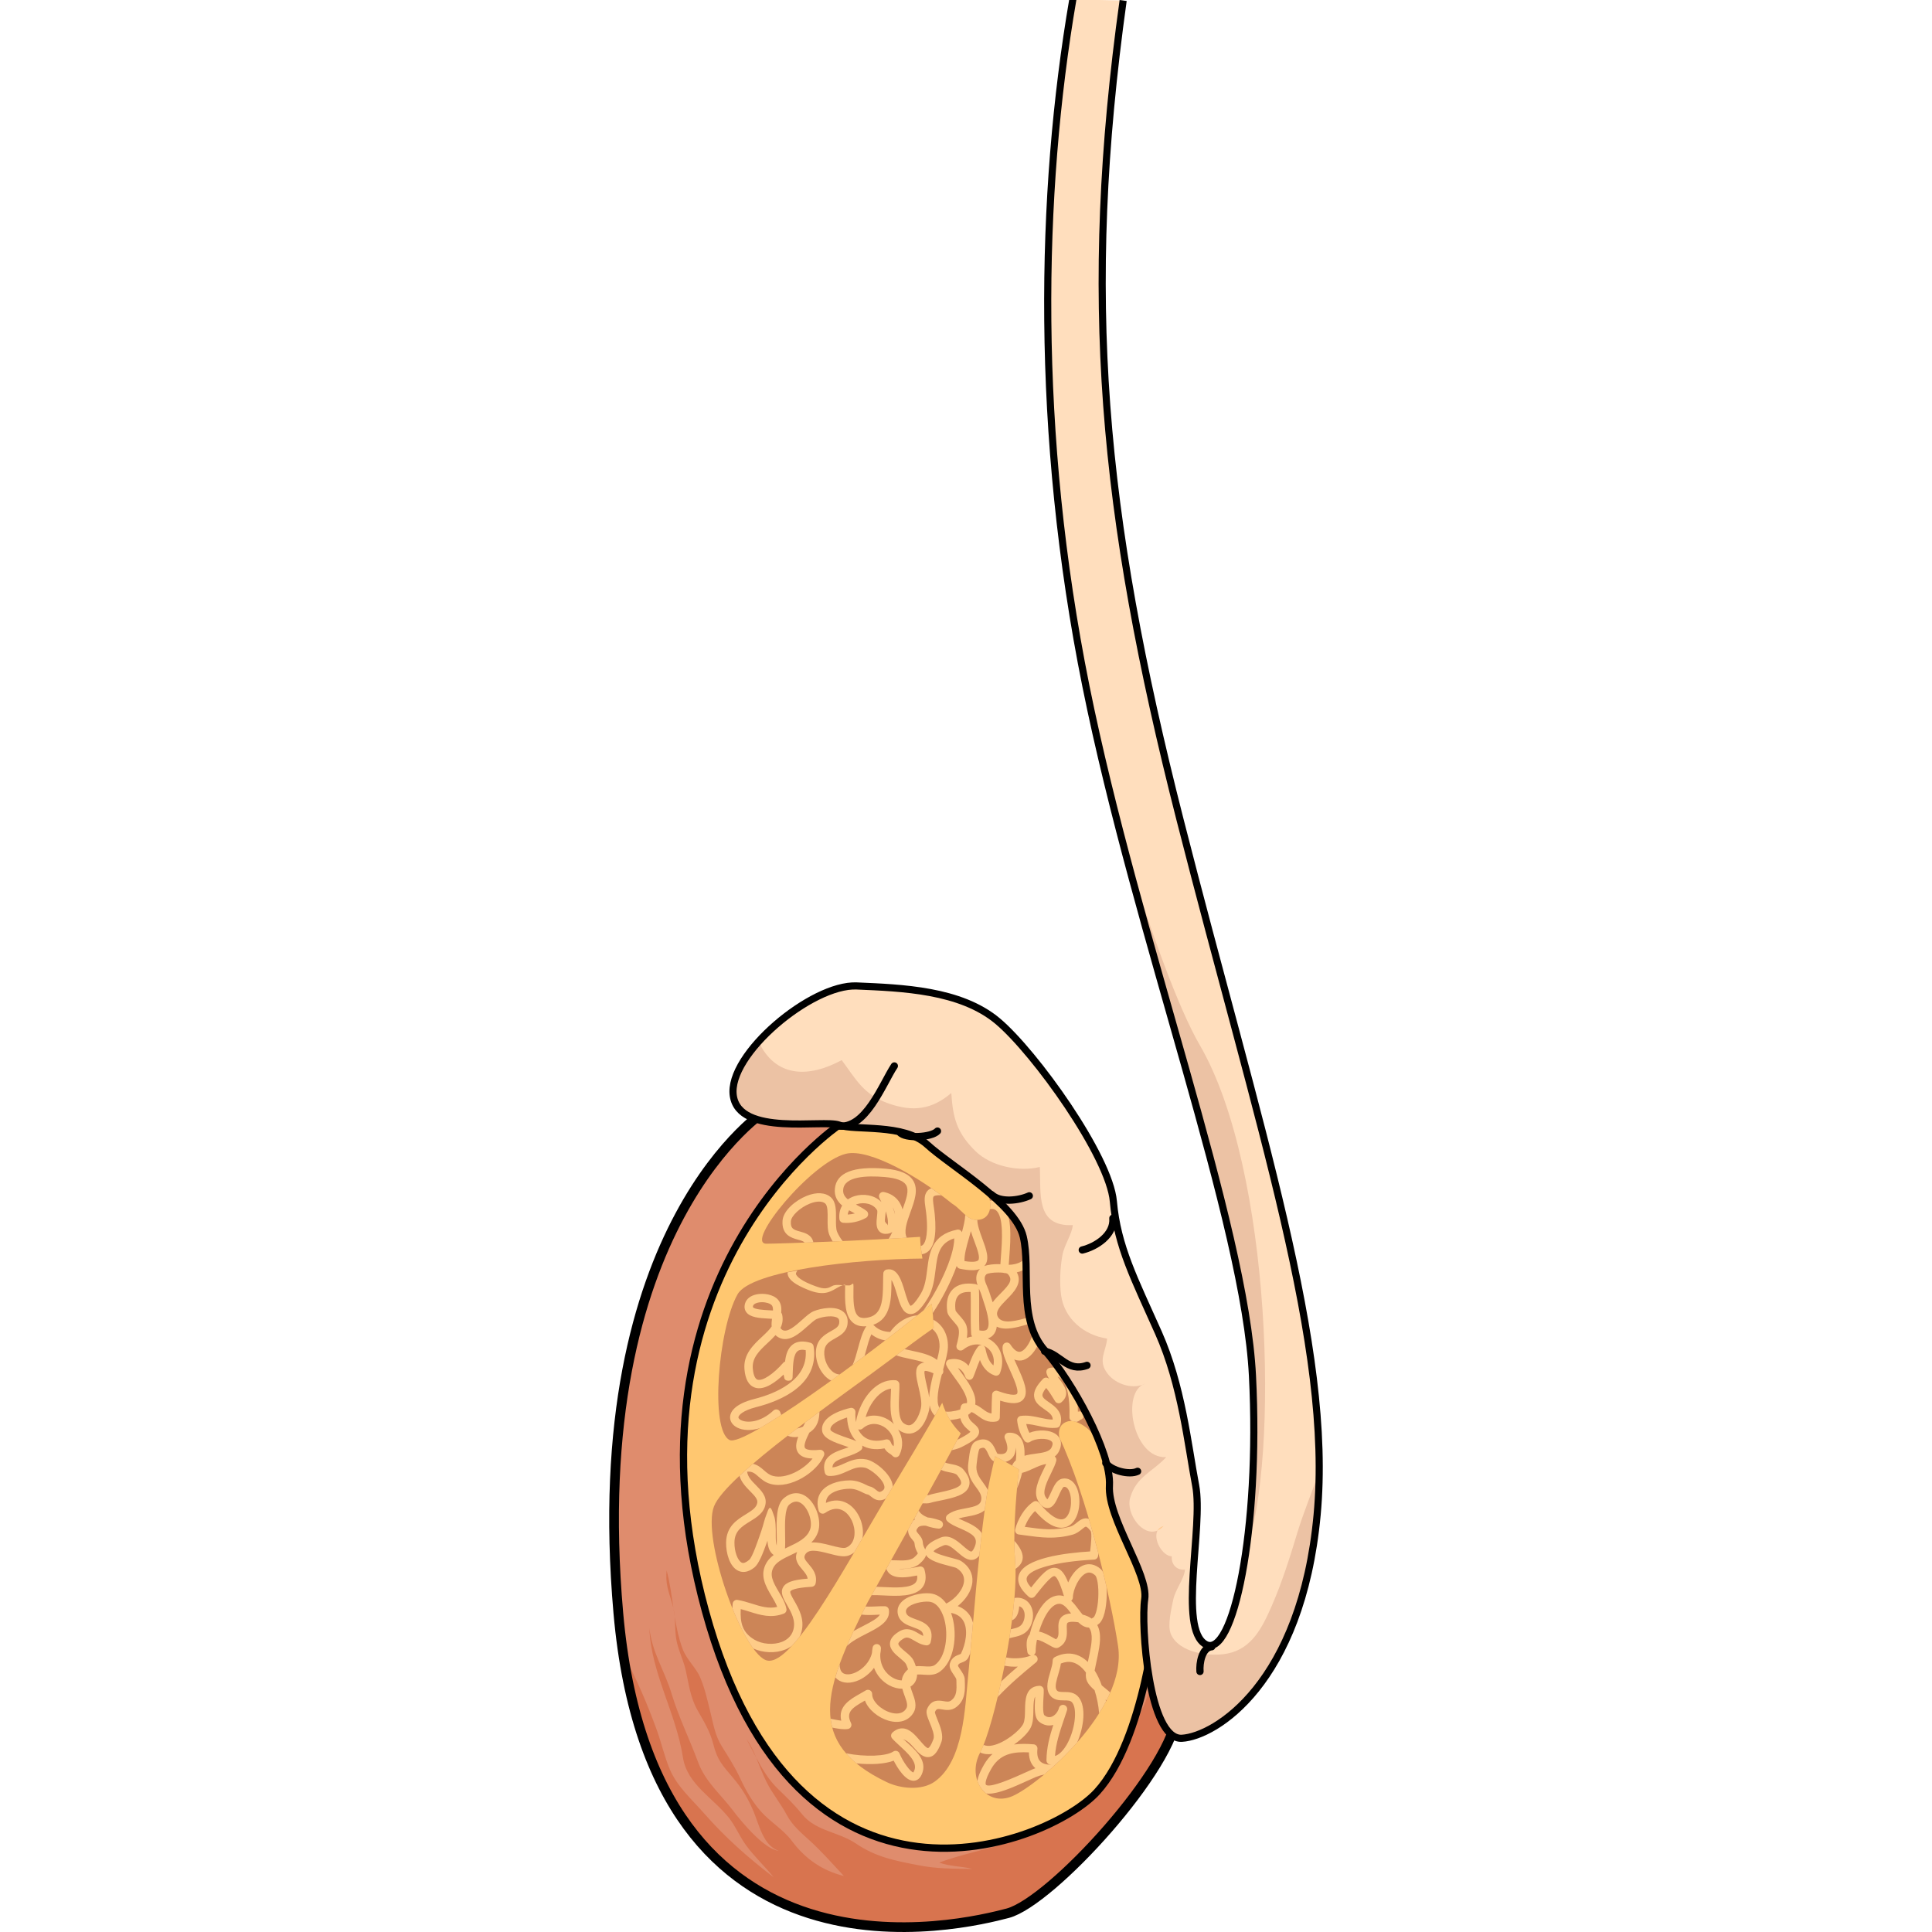 <?xml version="1.0" encoding="utf-8"?>
<!-- Created by: Science Figures, www.sciencefigures.org, Generator: Science Figures Editor -->
<!DOCTYPE svg PUBLIC "-//W3C//DTD SVG 1.1//EN" "http://www.w3.org/Graphics/SVG/1.1/DTD/svg11.dtd">
<svg version="1.1" id="Layer_1" xmlns="http://www.w3.org/2000/svg" xmlns:xlink="http://www.w3.org/1999/xlink" 
	 width="800px" height="800px" viewBox="0 0 157.214 425.661" enable-background="new 0 0 157.214 425.661"
	 xml:space="preserve">
<g>
	<g>
		<path fill="#DF8C6D" d="M34.813,244.411c0,0-40.367,25.236-32.801,111.014c7.57,85.78,76.193,68.628,85.78,66.104
			c9.59-2.524,36.839-32.294,37.342-44.402c0.503-12.11-6.056-75.694-25.735-108.491C79.72,235.836,46.418,241.384,34.813,244.411z"
			/>
		<g>
			<path fill="#D8744F" d="M14.437,356.208c-0.052-0.604-0.135-1.215-0.288-1.845C14.24,354.981,14.338,355.595,14.437,356.208z"/>
			<path fill="#D8744F" d="M12.588,346.92c-0.119,2.711,0.891,4.771,1.533,7.277c0.016,0.057,0.016,0.111,0.027,0.166
				c-0.41-2.825-0.77-5.651-1.501-8.374C12.626,346.254,12.602,346.617,12.588,346.92z"/>
			<path fill="#D8744F" d="M124.906,369.219c-0.505-0.325-1.032-0.596-1.603-0.751c-3.049-0.836-3.717,0.99-4.27,3.467
				c-0.903,4.072-2.745,7.046-5.044,10.541c-3.732,5.66-6.733,11.451-11.763,16.145c-7.815,7.296-19.795,8.194-29.529,11.737
				c2.21,0.855,4.876,0.778,7.324,1.408c-4.281-0.065-7.722,0-11.943-0.822c-5.093-0.991-9.292-1.778-13.645-4.728
				c-3.968-2.694-8.891-2.717-11.964-6.529c-1.731-2.146-3.307-3.626-5.345-5.609c-1.993-1.939-3.433-4.357-4.751-6.841
				c0.751,1.802,1.416,3.648,2.283,5.371c1.32,2.621,3.117,4.721,4.542,7.404c1.125,2.121,3.13,3.843,4.854,5.396
				c2.676,2.409,5.162,5.25,7.656,7.918c-4.806-1.189-8.558-3.837-11.453-7.71c-1.934-2.592-4.784-4.178-6.921-6.611
				c-1.762-2.008-3.245-4.522-4.406-7.056c-1.193-2.578-2.605-4.774-4.087-7.145c-1.56-2.493-1.89-4.941-2.586-7.722
				c-0.655-2.607-1.173-5.061-2.207-7.483c-0.98-2.307-2.979-3.84-3.934-6.461c-0.825-2.258-1.301-4.587-1.681-6.93
				c0.13,1.505,0.062,2.978,0.279,4.587c0.337,2.486,1.612,4.826,2.142,7.19c0.684,3.061,0.99,5.961,2.6,8.817
				c1.432,2.539,2.752,4.613,3.478,7.483c0.865,3.444,1.953,4.588,4.268,7.308c2.084,2.451,3.456,4.728,4.667,7.677
				c1.184,2.881,2.118,7.374,5.449,8.483c-3.037-0.206-8.195-6.396-10.013-8.815c-2.633-3.512-6.127-6.365-7.714-10.672
				c-1.909-5.163-4.294-9.938-5.878-15.2c-1.502-4.983-4.23-8.873-4.861-14.326c0.356,9.843,5.895,18.695,7.396,28.475
				c0.916,5.94,6.69,8.894,10.2,13.39c1.492,1.918,2.285,4.035,3.741,6.006c1.839,2.484,4.122,4.619,6.045,6.993
				c-5.711-4.382-10.553-8.641-15.37-14.126c-2.633-2.997-5.885-5.856-7.491-9.603c-1.217-2.848-1.865-5.915-2.921-8.799
				c-2.068-5.664-4.367-11.068-7.201-16.324c-0.065-0.116-0.105-0.229-0.159-0.344c11.435,75.549,75.463,59.552,84.7,57.12
				c9.59-2.524,36.839-32.294,37.342-44.402C125.204,375.429,125.131,372.698,124.906,369.219z"/>
			<path fill="#D8744F" d="M32.375,387.236c-0.604-1.448-1.26-2.872-2.158-4.162C30.929,384.44,31.637,385.846,32.375,387.236z"/>
		</g>
		<path fill="none" stroke="#000000" stroke-width="2.134" stroke-miterlimit="10" d="M34.813,244.411
			c0,0-40.367,25.236-32.801,111.014c7.57,85.78,76.193,68.628,85.78,66.104c9.59-2.524,36.839-32.294,37.342-44.402
			c0.503-12.11-6.056-75.694-25.735-108.491C79.72,235.836,46.418,241.384,34.813,244.411z"/>
		
			<path fill="#FFC770" stroke="#000000" stroke-width="1.601" stroke-linecap="round" stroke-linejoin="round" stroke-miterlimit="10" d="
			M50.645,247.873c0,0-49.641,33.374-29.456,107.047c20.183,73.675,75.688,51.473,86.286,39.865
			c10.595-11.605,13.117-39.865,13.117-39.865l-15.643-61.561L86.784,257.03C86.784,257.03,65.969,243.763,50.645,247.873z"/>
		<g>
			<path fill="#CC8557" d="M99.182,316.715c-0.13-0.624-0.153-1.264,0.062-1.936c0.453-1.418,2.092-2.022,3.496-1.542
				c2.516,0.864,4.134,2.82,5.548,4.957c1.026,1.551,2.375,2.327,3.566,0.345c1.777-2.953,0.57-7.867-0.239-10.95
				c-0.208-0.799-0.438-1.601-0.76-2.361c-1.961-4.654-4.152-9.254-6.868-13.521c-2.381-3.737-6.525-6.874-8.072-10.769
				c-2.305-5.806,0.674-15.786-8.293-16.964l-5.691-2.845c2.706,1.935,3.162,8.118-1.447,7.608c-0.416-0.045-0.806-0.21-1.161-0.431
				c-1.383-0.854-2.371-2.292-3.772-3.114c-6.715-5.474-18.153-12.304-23.431-10.984c-7.692,1.923-22.309,19.807-17.5,19.807
				c3.09,0,21.272-0.651,33.87-1.513c0.036,1.435,0.217,2.877,0.432,4.255c0.027,0.177,0.063,0.352,0.092,0.527
				c-14.518,0.111-37.774,2.628-40.737,7.882c-4.232,7.498-6.153,29.997-1.732,32.111c3.148,1.504,29.842-18.086,44.502-30.019
				c0.235,1.753,0.366,3.527,0.453,5.309c-2.878,2-6.163,4.445-9.577,7.021c-10.188,7.691-36.144,25.378-38.838,32.302
				c-2.696,6.922,5.962,31.535,11.343,33.842c5.388,2.306,17.118-19.804,26.152-34.995c4.042-6.793,8.812-14.548,12.786-21.682
				c0.956,2.934,2.351,5.042,4.088,6.741c-4.367,8.377-20.527,37.244-20.527,37.244c-9.614,19.034-13.844,30.957,4.23,39.61
				c3.051,1.461,7.722,1.904,10.575-0.134c6.388-4.557,6.654-16.353,7.349-23.341c1.255-12.608,2.08-25.322,3.828-37.878
				c0.487-3.522,1.307-6.983,2.112-10.443c1.313,0.702,2.688,1.432,4.132,2.248c0.358,0.205,0.738,0.429,1.128,0.655
				c-0.831,7.076-1.291,15.038-0.858,20.054c0.959,11.151-4.612,36.531-7.693,42.302c-3.076,5.767,1.343,12.112,7.114,9.611
				c5.771-2.5,25.379-19.035,23.265-33.07C110.457,351.693,105.169,329.365,99.182,316.715z"/>
			<g>
				<path fill="#FECC88" d="M70.847,331.086c0.639-0.213,1.472-0.34,2.354-0.531c2.647-0.57,5.388-1.135,6.053-3.063
					c0.371-1.085-0.009-2.274-1.171-3.666c-0.726-0.873-1.827-1.078-2.798-1.266c-0.479-0.093-0.96-0.188-1.278-0.348
					c-0.288,0.527-0.582,1.068-0.885,1.625c0.563,0.294,1.213,0.42,1.817,0.539c0.731,0.141,1.422,0.271,1.728,0.639
					c0.684,0.821,0.983,1.496,0.843,1.902c-0.324,0.942-2.958,1.512-4.698,1.888c-0.935,0.2-1.813,0.393-2.543,0.634
					c-0.08,0.025-0.167-0.074-0.249-0.058c-0.353,0.64-0.708,0.827-1.066,1.827c0.015,0,0.03,0,0.046,0
					C69.529,331.209,70.188,331.305,70.847,331.086z"/>
				<path fill="#FECC88" d="M73.17,263.353c-0.708-0.526-1.44-1.051-2.2-1.575c-0.306,0.131-0.566,0.297-0.781,0.516
					c-0.929,0.939-0.729,2.331-0.493,3.941c0.07,0.491,0.147,1.023,0.199,1.587c0.469,5.029-0.473,6.251-0.898,6.544
					c-0.104,0.072-0.233,0.113-0.374,0.134c0.065,0.621,0.145,1.235,0.236,1.841c0.426-0.06,0.825-0.209,1.183-0.455
					c1.552-1.064,2.106-3.759,1.688-8.233c-0.055-0.596-0.135-1.16-0.212-1.683c-0.149-1.03-0.303-2.092-0.021-2.38
					C71.604,263.481,71.984,263.282,73.17,263.353z"/>
				<path fill="#FECC88" d="M31.974,308.221c-4.407,1.119-5.234,2.87-5.336,3.813c-0.113,1.015,0.481,1.95,1.581,2.504
					c1.211,0.605,3.001,0.735,4.949,0.127c1.424-0.824,3.011-1.809,4.727-2.919c-0.07-0.19-0.141-0.385-0.212-0.594
					c-0.101-0.296-0.34-0.525-0.646-0.602c-0.303-0.076-0.628,0.003-0.854,0.217c-2.924,2.718-5.869,2.758-7.136,2.122
					c-0.144-0.072-0.612-0.334-0.575-0.657c0.046-0.435,0.931-1.457,3.956-2.226c5.281-1.342,13.942-4.87,12.6-13.41
					c-0.058-0.353-0.31-0.641-0.65-0.741c-1.621-0.481-2.929-0.372-3.896,0.329c-1.134,0.818-1.559,2.246-1.742,3.799
					c-0.151,0.052-0.288,0.143-0.399,0.268c-2.186,2.509-4.566,4.073-5.657,3.724c-0.745-0.243-0.975-1.622-1.049-2.421
					c-0.217-2.403,1.478-3.99,3.273-5.669c0.599-0.561,1.201-1.125,1.726-1.723c0.178,0.171,0.387,0.33,0.635,0.472
					c2.253,1.282,4.591-0.805,6.47-2.479c0.76-0.679,1.545-1.378,2.038-1.573c1.501-0.6,3.754-0.82,4.585-0.18
					c0.193,0.146,0.4,0.406,0.315,1.083c-0.098,0.795-0.723,1.18-1.82,1.795c-1.318,0.738-3.126,1.751-3.307,4.342
					c-0.176,2.497,1.094,5.179,3.019,6.375c0.109,0.069,0.223,0.122,0.334,0.179c0.618-0.446,1.244-0.898,1.869-1.353
					c-0.423-0.02-0.833-0.146-1.229-0.391c-1.358-0.844-2.283-2.855-2.158-4.681c0.111-1.522,0.973-2.079,2.372-2.863
					c1.187-0.664,2.532-1.417,2.749-3.175c0.19-1.492-0.447-2.332-1.017-2.77c-1.643-1.271-4.727-0.742-6.396-0.075
					c-0.794,0.314-1.621,1.053-2.58,1.91c-1.441,1.282-3.228,2.884-4.331,2.253c-0.209-0.119-0.353-0.269-0.445-0.465
					c0.424-0.861,0.604-1.814,0.365-2.923c-0.031-0.155-0.104-0.295-0.205-0.411c0.09-1.018,0.019-2.054-0.705-2.88
					c-1.048-1.2-3.233-1.496-4.763-1.166c-1.309,0.282-2.197,0.988-2.498,1.987c-0.269,0.897-0.018,1.523,0.24,1.891
					c0.863,1.23,2.997,1.347,4.882,1.45c0.267,0.015,0.546,0.029,0.809,0.047c-0.074,0.54-0.126,1.124-0.07,1.691
					c-0.472,0.701-1.217,1.42-2.142,2.286c-1.943,1.816-4.146,3.881-3.85,7.184c0.198,2.224,0.98,3.573,2.316,4.005
					c2.084,0.681,4.665-1.3,6.298-2.877c0.068,0.34,0.129,0.489,0.142,0.639c0.033,0.483,0.438,0.72,0.919,0.72
					c0.004,0,0.006,0,0.01,0c0.487,0,0.885-0.253,0.913-0.741c0.016-0.342,0.025-0.639,0.037-1.007
					c0.058-1.843,0.128-4.098,1.128-4.82c0.386-0.279,0.958-0.326,1.72-0.179C43.883,304.134,36.513,307.067,31.974,308.221z
					 M35.152,288.674c-1.092-0.062-3.127-0.171-3.474-0.668c-0.046-0.063-0.012-0.216,0.013-0.3c0.141-0.46,0.834-0.656,1.125-0.718
					c0.278-0.061,0.566-0.087,0.852-0.087c0.93,0,1.806,0.293,2.134,0.663c0.232,0.267,0.294,0.678,0.278,1.166
					C35.789,288.709,35.477,288.692,35.152,288.674z"/>
				<path fill="#FECC88" d="M39.319,280.739c0.23,1.236,1.579,2.27,4.521,3.454c3.3,1.329,4.731,0.5,6.117-0.304
					c0.612-0.354,1.201-0.696,2.02-0.881c0,0.331-0.007,0.682-0.009,1.04c-0.038,2.649-0.083,5.949,1.823,7.439
					c0.75,0.585,1.704,0.819,2.853,0.709c-0.861,1.269-1.357,3.115-1.842,4.903c-0.346,1.293-0.708,2.604-1.176,3.626
					c0.879-0.648,1.756-1.302,2.629-1.955c0.113-0.396,0.221-0.793,0.328-1.19c0.347-1.288,0.704-2.608,1.17-3.605
					c0.911,0.707,1.94,1.154,3.051,1.349c2.481-1.9,4.878-3.771,7.094-5.533c-2.064,0.168-4.312,1.328-6,3.663
					c-1.42-0.034-2.661-0.461-3.693-1.553c-0.01-0.01-0.018-0.021-0.031-0.029c3.955-1.317,3.984-5.936,4.009-9.333
					c0-0.182,0-0.362,0.004-0.537c0.475,0.732,0.889,2.117,1.195,3.146c0.637,2.144,1.234,4.159,2.804,4.359
					c1.238,0.151,2.452-0.921,4.043-3.564c1.134-1.891,1.402-4.061,1.664-6.127c0.404-3.225,0.729-5.898,4.125-6.979
					c0.002,4.222-3.858,11.809-6.785,15.886c0.622-0.497,1.232-0.988,1.812-1.463c0.094,0.68,0.155,1.367,0.221,2.055
					c1.902-2.827,3.993-6.753,5.296-10.406c0.1,0.313,0.364,0.551,0.692,0.618c2.001,0.41,3.423,0.438,4.41,0.057
					c-1.033,1.196-0.883,2.47-0.505,3.573c-0.133-0.125-0.301-0.211-0.491-0.242c-2.182-0.342-3.853,0.038-4.966,1.134
					c-1.102,1.088-1.529,2.795-1.225,4.938c0.098,0.688,0.66,1.328,1.311,2.066c0.467,0.525,1.042,1.182,1.165,1.603
					c0.322,1.092-0.185,2.872-0.426,3.729c-0.11,0.387,0.046,0.798,0.38,1.019c0.334,0.225,0.772,0.203,1.084-0.048
					c1.307-1.052,2.836-1.393,4.156-0.989c-0.342-0.058-0.686,0.068-0.9,0.344c-0.959,1.241-1.551,2.804-2.066,4.213
					c-1.051-1.239-2.583-1.771-4.26-1.396c-0.267,0.061-0.496,0.237-0.618,0.483c-0.126,0.246-0.132,0.534-0.022,0.788
					c0.289,0.648,0.901,1.484,1.613,2.448c1.286,1.748,3.186,4.326,2.921,5.883c-0.197,0.011-0.399,0.031-0.61,0.068
					c-0.35,0.059-0.635,0.316-0.729,0.658c-0.068,0.238-0.12,0.469-0.157,0.69c-0.633,0.234-1.372,0.37-2.028,0.45
					c-0.454,0.054-0.831,0.047-1.174,0.004c0.301,0.666,0.629,1.285,0.984,1.858c0.134-0.008,0.269-0.015,0.41-0.031
					c0.687-0.082,1.3-0.202,1.845-0.356c0.325,1.333,1.239,2.12,1.824,2.625c0.131,0.112,0.297,0.256,0.401,0.363
					c-0.206,0.223-0.833,0.723-2.756,1.706c-0.034,0.018-0.076,0.025-0.113,0.042c-0.368,0.694-0.781,1.466-1.237,2.307
					c0.076-0.019,0.144-0.037,0.221-0.055c0.618-0.152,1.32-0.322,1.967-0.653c2.74-1.399,3.705-2.2,3.822-3.18
					c0.104-0.887-0.537-1.438-1.102-1.929c-0.615-0.528-1.203-1.037-1.293-1.98c0.276-0.186,0.521-0.388,0.729-0.614
					c0.491,0.171,0.923,0.489,1.413,0.848c0.966,0.709,2.173,1.592,4.076,1.228c0.426-0.081,0.735-0.446,0.748-0.879
					c0.016-0.539,0.023-1.083,0.033-1.637c0.01-0.686,0.021-1.38,0.044-2.071c2.583,0.806,4.154,0.738,5.035-0.207
					c1.406-1.514,0.128-4.316-1.223-7.296c-0.225-0.494-0.476-1.025-0.708-1.569c0.781,0.316,1.485,0.297,2.047,0.109
					c2.869-0.968,4.677-5.997,4.447-8.993c-0.037-0.48-0.433-0.426-0.914-0.426c-0.006,0-0.009,0-0.016,0
					c-0.863,0-1.957-0.113-3.221,0.256c-2.998,0.867-5.348,1.092-6.021-0.486c-0.447-1.042,0.462-2.122,2.017-3.682
					c1.529-1.54,3.563-3.618,2.228-5.969c1.839-0.421,3.292-1.484,4.212-3.096c0.376-0.659,0.627-1.416,0.796-2.2
					c-0.337-3.499-0.631-7.078-2.905-9.211c-0.11,0.028-0.221,0.069-0.318,0.138c-0.418,0.293-0.516,0.869-0.225,1.284
					c1.99,2.826,2.434,6.634,1.048,9.061c-0.867,1.517-2.371,2.326-4.385,2.362c0.021-0.488,0.071-1.115,0.123-1.766
					c0.306-4.007,0.771-10.067-2.054-11.877c-0.638-0.408-1.379-0.568-2.22-0.487c0.111,0.638,0.111,1.273-0.006,1.858
					c0.139-0.021,0.273-0.04,0.399-0.04c0.324,0,0.601,0.074,0.833,0.222c1.897,1.215,1.449,7.05,1.207,10.184
					c-0.055,0.688-0.098,1.278-0.119,1.769c-0.255-0.012-0.491-0.012-0.696-0.012c-0.769,0.007-1.967,0.083-2.874,0.437
					c0.027-0.03,0.055-0.059,0.082-0.089c1.195-1.396,0.374-3.601-0.493-5.932c-0.646-1.743-1.111-3.144-1.105-4.18
					c-0.199,0.008-0.399,0.012-0.62-0.015c-0.416-0.045-0.806-0.21-1.161-0.431c-0.31-0.192-0.598-0.414-0.876-0.65
					c-0.053,1.17-0.375,2.496-0.745,3.84c-0.067-0.179-0.19-0.334-0.35-0.442c-0.205-0.137-0.454-0.184-0.696-0.138
					c-5.636,1.128-6.144,5.173-6.591,8.742c-0.236,1.874-0.479,3.814-1.416,5.369c-1.563,2.602-2.223,2.665-2.217,2.671
					c-0.422-0.176-0.983-2.056-1.283-3.065c-0.716-2.406-1.604-5.408-4.016-4.931c-0.411,0.08-0.72,0.426-0.745,0.846
					c-0.036,0.591-0.042,1.263-0.048,1.979c-0.025,3.903-0.265,6.946-3.011,7.674c-1.088,0.286-1.894,0.229-2.402-0.169
					c-1.183-0.924-1.146-3.716-1.115-5.958c0.012-0.787,0.021-0.444-0.019-1.087c-0.031-0.49-0.436,0.221-0.92,0.221
					c-0.019,0-0.034,0-0.052,0c-1.796,0-2.899-0.344-3.788,0.17c-1.226,0.711-2.041,0.639-4.505-0.354
					c-3.097-1.244-3.369-2.221-3.393-2.349c-0.025-0.139,0.119-0.493,0.334-0.74c-0.748,0.143-1.472,0.225-2.18,0.382
					C39.283,280.477,39.289,280.569,39.319,280.739z M78.791,294.775c0.147-0.931,0.168-1.833-0.067-2.638
					c-0.238-0.815-0.907-1.572-1.551-2.304c-0.324-0.367-0.812-0.921-0.87-1.104c-0.153-1.076-0.156-2.534,0.691-3.368
					c0.563-0.553,1.408-0.723,2.229-0.723c0.138,0,0.275,0.006,0.411,0.013c0.046,1.32,0.036,2.675,0.026,3.989
					c-0.009,1.729-0.021,3.516,0.087,5.26c0.008,0.206,0.088,0.396,0.217,0.545C79.573,294.518,79.18,294.627,78.791,294.775z
					 M92.092,291.808c0.646-0.185,1.27-0.364,1.794-0.481c-0.203,2.52-1.661,5.94-3.19,6.455c-0.715,0.237-1.49-0.293-2.32-1.575
					c-0.203-0.313-0.57-0.476-0.941-0.406c-0.367,0.067-0.655,0.35-0.735,0.714c-0.27,1.267,0.583,3.141,1.569,5.311
					c0.738,1.633,2.12,4.677,1.547,5.292c-0.063,0.066-0.716,0.628-4.222-0.665c-0.276-0.101-0.58-0.067-0.821,0.091
					c-0.246,0.159-0.399,0.425-0.418,0.713c-0.073,1.112-0.092,2.263-0.11,3.377c-0.003,0.259-0.006,0.52-0.013,0.775
					c-0.708-0.063-1.238-0.452-1.909-0.945c-0.487-0.354-1.029-0.753-1.691-1.021c0.401-2.325-1.609-5.055-3.255-7.288
					c-0.189-0.256-0.373-0.509-0.546-0.748c0.984,0.395,1.45,1.427,1.634,1.975c0.122,0.36,0.454,0.608,0.834,0.626
					c0.377,0.037,0.732-0.203,0.887-0.553c0.223-0.511,0.434-1.092,0.654-1.701c0.252-0.688,0.521-1.425,0.837-2.124
					c0.558,1.436,1.512,2.82,3.264,3.42c0.472,0.159,0.984-0.078,1.162-0.544c1.042-2.763,0.346-5.541-1.774-7.083
					c-0.294-0.212-0.601-0.395-0.917-0.544c0.448-0.139,0.834-0.373,1.147-0.703c0.478-0.499,0.731-1.145,0.827-1.889
					C87.21,293.226,89.946,292.43,92.092,291.808z M82.407,296.456c0.292,0.113,0.57,0.267,0.835,0.457
					c0.967,0.703,1.762,2.062,1.422,3.919c-0.853-0.668-1.416-1.868-1.781-3.737C82.827,296.816,82.649,296.582,82.407,296.456z
					 M83.06,280.784c0.326-0.279,1.523-0.425,2.646-0.425c0.37,0,0.734,0.016,1.057,0.05c0.089,0.035,0.181,0.058,0.278,0.067
					c0.099,0.006,0.194,0.012,0.288,0.018c0.209,0.046,0.371,0.104,0.463,0.175c1.126,1.226,0.635,2.098-1.526,4.268
					c-0.621,0.626-1.275,1.283-1.78,1.989c-0.119-0.374-0.242-0.748-0.37-1.122c-0.139-0.407-0.252-0.755-0.328-1.012
					c-0.123-0.429-0.31-0.857-0.493-1.274C82.695,282.156,82.479,281.442,83.06,280.784z M82.367,286.393
					c0.555,1.637,1.846,5.471,0.855,6.511c-0.34,0.354-1.055,0.323-1.673,0.207c-0.062-1.476-0.052-2.988-0.043-4.46
					c0.009-1.561,0.018-3.17-0.056-4.746c0.053,0.123,0.104,0.24,0.154,0.355c0.165,0.376,0.32,0.732,0.41,1.038
					C82.095,285.577,82.221,285.953,82.367,286.393z M79.229,272.867c0.153-0.539,0.307-1.083,0.447-1.622
					c0.232,0.791,0.527,1.586,0.806,2.33c0.583,1.566,1.309,3.517,0.819,4.088c-0.13,0.149-0.712,0.567-3.028,0.178
					C78.213,276.45,78.727,274.635,79.229,272.867z"/>
				<path fill="#FECC88" d="M61.619,354.681c-0.062-0.433-0.42-0.764-0.858-0.79c-0.487-0.03-1.098,0-1.796,0.034
					c-0.72,0.035-1.652,0.079-2.5,0.034c-0.302,0.596-0.593,1.184-0.881,1.768c1.132,0.153,2.389,0.093,3.47,0.039
					c0.196-0.009,0.389-0.019,0.577-0.027c-0.467,0.808-1.812,1.546-3.736,2.528c-0.678,0.346-1.376,0.703-2.057,1.09
					c-0.527,1.127-1.021,2.226-1.48,3.299c1.133-1.093,2.77-1.929,4.374-2.746C59.312,358.592,61.983,357.229,61.619,354.681z"/>
				<path fill="#FECC88" d="M91.075,343.503c0.165-1.027-0.298-2.182-1.453-3.627c-0.123-0.15-0.245-0.274-0.368-0.407
					c0.004,1.597,0.056,3.065,0.166,4.344c0.049,0.579,0.076,1.204,0.095,1.855C90.294,345.098,90.922,344.462,91.075,343.503z"/>
				<path fill="#FECC88" d="M55.882,338.227c0.208-2.804-1.217-5.743-3.393-6.987c-1.449-0.832-3.098-0.865-4.744-0.124
					c0.01-0.523,0.161-0.977,0.453-1.373c0.938-1.265,3.12-1.729,4.852-1.742c1.128,0.013,2.025,0.444,2.759,0.81
					c0.453,0.227,0.842,0.42,1.237,0.482c0.113,0.019,0.378,0.228,0.567,0.38c0.622,0.498,1.658,1.33,3.145,0.574
					c0.061-0.031,0.114-0.07,0.174-0.103c0.507-0.852,1.024-1.716,1.549-2.591c-0.003-0.095-0.003-0.19-0.02-0.287
					c-0.332-2.48-3.818-5.316-5.749-5.711c-2.053-0.427-3.625,0.287-5.014,0.915c-0.837,0.378-1.639,0.74-2.507,0.843
					c0.006-1.162,1.052-1.65,3.215-2.386c1.084-0.371,2.207-0.753,3.024-1.399c0.212-0.167,0.341-0.42,0.351-0.689
					c0.002-0.119-0.016-0.236-0.056-0.348c1.104,0.619,2.706,1.046,4.922,0.615c0.353,0.606,0.724,0.884,1.146,1.155
					c0.221,0.144,0.409,0.265,0.65,0.521c0.205,0.22,0.507,0.329,0.803,0.28c0.301-0.043,0.559-0.229,0.692-0.498
					c0.911-1.822,0.764-3.908-0.284-5.615c0.052,0.041,0.107,0.083,0.159,0.122c1.392,0.986,2.559,0.862,3.291,0.585
					c2.241-0.848,3.136-4.004,3.36-4.949c0.078-0.354,0.125-0.723,0.138-1.103c0.141,0.798,0.426,1.496,0.909,2.053
					c0.073,0.088,0.16,0.165,0.242,0.243c0.334-0.584,0.656-1.158,0.984-1.737c-0.827-1.431-0.178-4.555,0.537-7.302
					c0.254-0.204,0.382-0.523,0.336-0.846c-0.012-0.088-0.024-0.174-0.042-0.256c0.024-0.095,0.048-0.187,0.073-0.279
					c0.512-1.894,0.953-3.533,0.983-4.695c0.067-2.728-1.155-4.952-3.246-6.04c0.044,0.606,0.09,1.213,0.117,1.823
					c-0.102,0.07-0.215,0.153-0.319,0.225c1.073,0.844,1.646,2.218,1.604,3.946c-0.019,0.683-0.248,1.716-0.552,2.882
					c-1.419-1.15-3.657-1.625-5.584-2.034c-0.509-0.107-1.058-0.226-1.579-0.355c-0.604,0.449-1.216,0.908-1.836,1.372
					c0.871,0.322,1.913,0.549,3.031,0.786c1.076,0.229,2.213,0.47,3.176,0.813c-0.424,0.033-0.772,0.167-1.066,0.4
					c-1.174,0.925-0.732,2.802-0.225,4.973c0.384,1.619,0.813,3.457,0.521,4.711c-0.432,1.842-1.321,3.306-2.216,3.646
					c-0.169,0.064-0.689,0.262-1.569-0.366c-1.259-0.893-1.1-4.2-0.996-6.389c0.044-0.866,0.08-1.611,0.046-2.215
					c-0.027-0.459-0.386-0.827-0.843-0.868c-1.639-0.146-3.27,0.436-4.71,1.667c-2.339,2.002-3.669,5.175-4.013,7.554
					c-0.119-0.664-0.155-1.389-0.115-2.167c0.016-0.29-0.102-0.567-0.322-0.756c-0.221-0.186-0.518-0.258-0.797-0.196
					c-1.112,0.247-6.654,1.648-6.219,5.051c0.218,1.688,2.688,2.525,5.076,3.338c0.238,0.079,0.505,0.17,0.769,0.264
					c-0.309,0.113-0.629,0.222-0.947,0.331c-2.203,0.751-5.222,1.777-4.303,5.305c0.101,0.385,0.436,0.661,0.833,0.688
					c1.625,0.107,2.945-0.494,4.116-1.022c1.297-0.586,2.416-1.089,3.884-0.79c1.174,0.242,4.073,2.514,4.294,4.155
					c0.046,0.334-0.003,0.725-0.718,1.089c-0.362,0.187-0.516,0.141-1.152-0.369c-0.39-0.313-0.833-0.668-1.432-0.765
					c-0.113-0.019-0.457-0.188-0.707-0.312c-0.813-0.404-2.048-0.997-3.59-1.003c-2.818,0.024-5.183,0.955-6.318,2.491
					c-0.589,0.793-1.159,2.163-0.562,4.187c0.086,0.283,0.301,0.51,0.579,0.609c0.276,0.095,0.589,0.057,0.83-0.112
					c1.463-1.012,2.812-1.176,4.007-0.492c1.563,0.895,2.626,3.153,2.47,5.255c-0.062,0.826-0.386,2.3-1.876,2.882
					c-0.592,0.232-2.016-0.143-3.271-0.469c-1.339-0.351-2.938-0.76-4.357-0.667c0.637-0.631,1.155-1.382,1.472-2.305
					c0.854-2.498-0.43-6.309-2.646-7.838c-1.535-1.06-3.304-0.935-4.848,0.35c-1.732,1.438-1.671,4.788-1.609,8.043
					c0.015,0.871,0.03,1.688,0.003,2.42c-0.196-0.502-0.224-1.309-0.215-2.415c0.01-1.128,0.016-3.283-0.436-4.258
					c-0.149-0.324-0.472-1.627-0.827-1.627c-0.003,0-0.006,0-0.009,0c-0.354,0-0.674,1.293-0.831,1.611
					c-0.294,0.617-0.674,2.332-1.113,3.583c-0.67,1.911-1.921,5.691-2.645,6.276c-0.661,0.533-1.21,0.817-1.627,0.612
					c-0.897-0.437-1.64-2.444-1.615-4.447c0.028-2.576,1.692-3.57,3.454-4.657c1.514-0.933,3.077-1.881,3.393-3.815
					c0.288-1.733-0.978-3.006-2.09-4.136c-0.948-0.958-1.845-1.87-1.955-2.994c1.13-0.107,1.697,0.39,2.492,1.088
					c0.694,0.61,1.483,1.305,2.742,1.636c4.302,1.119,10.116-2.566,11.691-6.266c0.13-0.303,0.09-0.649-0.106-0.911
					s-0.51-0.403-0.84-0.367c-2.565,0.279-3.12-0.233-3.23-0.398c-0.371-0.543,0.249-1.998,0.951-3.39
					c1.896-1.202,2.178-3.021,2.221-4.581c0.007-0.01,0.009-0.021,0.013-0.031c-1.036,0.77-2.081,1.547-3.12,2.33
					c-0.04,0.071-0.076,0.146-0.113,0.217c-0.132,0.245-0.263,0.49-0.39,0.732c-0.079,0.04-0.162,0.078-0.251,0.114
					c-0.386,0.163-0.735,0.255-1.063,0.312c-0.698,0.531-1.391,1.063-2.078,1.593c0.711,0.298,1.489,0.384,2.332,0.247
					c-0.511,1.337-0.674,2.541-0.03,3.493c0.562,0.825,1.59,1.246,3.185,1.282c-1.919,2.464-5.891,4.579-8.702,3.839
					c-0.839-0.219-1.4-0.713-1.997-1.235c-0.628-0.554-1.354-1.189-2.428-1.443c-1.061,0.91-2.059,1.797-2.97,2.648
					c0.389,1.395,1.435,2.473,2.333,3.384c1.072,1.086,1.713,1.8,1.587,2.553c-0.171,1.05-1.078,1.655-2.541,2.557
					c-1.912,1.181-4.294,2.645-4.33,6.235c-0.027,2.346,0.79,5.279,2.651,6.184c0.766,0.37,2.011,0.549,3.589-0.724
					c0.949-0.765,1.816-2.907,2.878-5.887c0.067,1.19,0.337,2.42,1.364,3.152c-0.614,0.456-1.144,0.979-1.527,1.612
					c-1.688,2.796-0.221,5.274,1.076,7.461c0.483,0.819,0.95,1.605,1.232,2.36c-1.883,0.441-3.669-0.114-5.544-0.707
					c-1.027-0.32-2.092-0.654-3.203-0.834c-0.259-0.041-0.512,0.027-0.715,0.186c-0.202,0.159-0.328,0.396-0.352,0.648
					c-0.025,0.332-0.05,0.667-0.065,1.003c1.438,3.562,3.053,6.741,4.602,8.86c2.145,0.99,4.868,1.106,7.03,0.245
					c0.545-0.216,1.032-0.498,1.474-0.826c0.545-0.586,1.104-1.243,1.677-1.959c0.172-0.33,0.315-0.677,0.419-1.045
					c0.791-2.823-0.569-5.188-1.563-6.916c-0.433-0.751-1.021-1.781-0.861-2.078c0.096-0.18,0.724-0.784,4.713-1.015
					c0.412-0.022,0.758-0.319,0.847-0.72c0.436-1.98-0.701-3.307-1.532-4.273c-0.901-1.048-1.103-1.417-0.806-2.013
					c0.686-1.387,2.629-1,5.295-0.305c1.751,0.456,3.258,0.847,4.405,0.402c0.41-0.159,0.777-0.374,1.112-0.627
					c0.618-1.054,1.232-2.106,1.841-3.155C55.83,338.688,55.863,338.463,55.882,338.227z M69.499,302.061
					c0.006-0.004,0.052-0.024,0.168-0.024c0.235,0,0.748,0.081,1.778,0.53c-0.476,1.836-0.893,3.704-0.944,5.346
					c-0.129-0.929-0.35-1.872-0.559-2.757C69.701,304.122,69.294,302.39,69.499,302.061z M59.581,307.163
					c0.81-0.693,1.651-1.099,2.514-1.212c-0.01,0.352-0.031,0.739-0.05,1.139c-0.107,2.237-0.232,4.896,0.671,6.673
					c-0.205-0.209-0.432-0.406-0.674-0.59c-1.015-0.775-2.333-1.288-3.708-1.288c-0.61,0-1.229,0.102-1.843,0.322
					C57.016,310.417,58.076,308.447,59.581,307.163z M55.827,314.732c1.777-1.587,3.855-1.043,5.097-0.097
					c1.149,0.882,2.007,2.372,1.734,3.991c-0.255-0.175-0.408-0.334-0.65-0.929c-0.144-0.356-0.483-0.578-0.854-0.578
					c-0.077,0-0.157,0.011-0.236,0.031c-1.996,0.532-3.672,0.307-4.849-0.648c-0.509-0.414-0.919-0.958-1.221-1.611
					C55.174,315.035,55.561,314.974,55.827,314.732z M52.584,316.838c-1.101-0.372-3.674-1.247-3.84-1.828
					c-0.145-1.138,1.863-2.146,3.658-2.709c0.105,2.171,0.81,3.98,2.045,5.219C53.963,317.313,53.345,317.098,52.584,316.838z
					 M43.715,347.813c-3.276,0.253-4.821,0.811-5.426,1.925c-0.646,1.201,0.1,2.499,0.891,3.874
					c0.921,1.603,1.967,3.422,1.381,5.498c-0.423,1.516-1.581,2.26-2.473,2.616c-1.879,0.745-4.398,0.547-6.129-0.486
					c-2.575-1.538-3.126-3.595-2.986-6.718c0.642,0.158,1.282,0.362,1.946,0.569c2.345,0.736,4.772,1.498,7.559,0.419
					c0.41-0.159,0.649-0.59,0.572-1.025c-0.242-1.315-0.972-2.551-1.68-3.746c-1.372-2.312-2.13-3.842-1.084-5.567
					c0.677-1.124,2.246-1.863,3.907-2.65c0.398-0.188,0.809-0.38,1.216-0.586c-0.738,1.693,0.342,2.947,1.135,3.872
					C43.19,346.565,43.638,347.138,43.715,347.813z M44.267,336.939c-0.662,1.933-2.7,2.895-4.86,3.916
					c-0.227,0.105-0.455,0.213-0.678,0.323c0.062-0.92,0.043-1.987,0.021-3.101c-0.046-2.418-0.104-5.731,0.943-6.604
					c0.515-0.427,1.012-0.64,1.503-0.64c0.376,0,0.75,0.129,1.121,0.386C43.855,332.279,44.855,335.221,44.267,336.939z"/>
				<path fill="#FECC88" d="M49.712,261.919c-0.153,1.672,0.589,2.814,1.61,3.686c-0.503,0.841-0.728,1.859-0.61,2.976
					c0.042,0.439,0.396,0.786,0.837,0.824c1.713,0.147,3.496-0.236,5.025-1.081c0.271-0.149,0.447-0.425,0.472-0.733
					c0.025-0.309-0.107-0.606-0.349-0.799c-0.586-0.457-1.309-0.85-2.008-1.229c-0.113-0.06-0.224-0.12-0.33-0.179
					c0.106-0.042,0.201-0.076,0.288-0.102c1.529-0.479,3.592-0.077,4.4,1.393c0.07,0.197-0.003,0.886-0.052,1.341
					c-0.129,1.18-0.273,2.519,0.548,3.313c0.445,0.431,1.058,0.599,1.821,0.487c0.386-0.053,0.726-0.188,1.005-0.392
					c-0.218,0.524-0.49,1.029-0.798,1.504c1.358-0.076,2.694-0.153,3.995-0.235c-0.678-1.348-0.09-3.193,0.817-5.685
					c0.893-2.444,1.812-4.973,0.555-6.942c-0.931-1.464-2.918-2.307-6.071-2.578C53.786,256.874,50.034,258.368,49.712,261.919z
					 M52.55,267.587c0.046-0.363,0.153-0.673,0.302-0.937c0.324,0.187,0.646,0.364,0.959,0.531c0.101,0.056,0.202,0.11,0.3,0.163
					C53.598,267.484,53.074,267.564,52.55,267.587z M61.321,269.973c-0.023,0.044-0.048-0.402-0.217-0.381
					c-0.156,0.021-0.242-0.383-0.271-0.383c-0.002,0-0.006,0-0.006,0c-0.169,0-0.055-0.864,0-1.37c0.04-0.389,0.08-0.63,0.09-0.97
					C61.475,268.477,61.475,269.679,61.321,269.973z M62.478,266.004c0.275,0.479,0.425,1.008,0.49,1.52
					C62.849,267.054,62.684,266.547,62.478,266.004z M60.709,259.323c2.508,0.216,4.082,0.798,4.677,1.733
					c0.767,1.202,0.04,3.202-0.731,5.318c-0.01,0.025-0.02,0.051-0.029,0.078c-0.545-1.992-1.988-3.384-4.087-3.819
					c-0.062-0.014-0.126-0.021-0.188-0.021c-0.284,0-0.559,0.133-0.733,0.364c-0.217,0.282-0.248,0.662-0.085,0.979
					c0.156,0.311,0.304,0.606,0.438,0.89c-1.515-1.586-4.003-1.91-5.872-1.326c-0.567,0.176-1.076,0.426-1.515,0.735
					c-0.736-0.603-1.118-1.254-1.035-2.171C51.812,259.174,56.68,258.979,60.709,259.323z"/>
				<path fill="#FECC88" d="M93.009,357.836c0.628-1.632,0.432-3.438-0.493-4.598c-0.645-0.803-1.554-1.227-2.609-1.227
					c-0.195,0-0.4,0.016-0.608,0.047c-0.01,0.001-0.019,0.006-0.028,0.008c-0.133,1.578-0.313,3.228-0.536,4.918
					c0.023-0.007,0.049-0.013,0.073-0.023c0.895-0.41,1.404-1.438,1.523-3.055c0.298,0.075,0.545,0.238,0.745,0.484
					c0.518,0.649,0.604,1.769,0.214,2.784c-0.469,1.22-1.287,1.452-2.693,1.76c-0.044,0.011-0.089,0.02-0.133,0.03
					c-0.098,0.654-0.195,1.313-0.303,1.972c0.271-0.073,0.543-0.139,0.827-0.201C90.403,360.427,92.163,360.041,93.009,357.836z"/>
				<path fill="#FECC88" d="M103.11,383.877c1.486-3.397,1.989-7.818,0.364-9.893c-0.935-1.193-2.283-1.197-3.267-1.2
					c-1.009-0.001-1.416-0.046-1.683-0.506c-0.39-0.675,0.04-2.132,0.42-3.418c0.242-0.827,0.479-1.622,0.561-2.354
					c1.809-0.727,3.393-0.351,4.83,1.148c0.245,0.259,0.479,0.541,0.698,0.846c-0.149,1.643,0.31,2.472,1.895,3.883
					c0.533,1.629,0.874,3.4,1.011,5.097c0.543-0.861,1.046-1.732,1.509-2.611c-0.025-0.14-0.043-0.278-0.071-0.419
					c0.065,0.06,0.13,0.122,0.193,0.18c0.298-0.576,0.564-1.158,0.819-1.742c-0.173-0.148-0.344-0.298-0.521-0.444
					c-0.53-0.433-0.975-0.797-1.349-1.115c-0.423-1.19-0.946-2.31-1.568-3.288c0.063-0.392,0.165-0.85,0.288-1.407
					c0.125-0.581,0.272-1.253,0.428-2.042c0.39-1.975,0.907-4.621-0.144-6.571c0.076-0.05,0.156-0.104,0.239-0.162
					c1.357-0.946,1.722-3.921,1.819-5.609c0.022-0.38,0.071-1.453-0.018-2.638c-0.241-1.066-0.496-2.155-0.764-3.258
					c-0.14-0.253-0.303-0.474-0.493-0.641c-1.226-1.088-2.632-1.368-3.956-0.791c-1.413,0.618-2.531,2.134-3.228,3.728
					c-0.735-1.87-1.532-2.976-2.657-3.198c-1.68-0.33-3.184,1.383-5.508,4.305c-0.662-0.71-1.176-1.528-0.94-2.212
					c0.672-1.926,6.626-3.507,14.825-3.932c0.471-0.024,0.845-0.4,0.873-0.868c0.006-0.149,0.024-0.334,0.046-0.542
					c-0.646-2.507-1.345-5.046-2.081-7.555c-0.135-0.046-0.27-0.093-0.405-0.109c-0.952-0.12-1.65,0.443-2.273,0.945
					c-0.441,0.354-0.9,0.722-1.443,0.868c-3.521,0.938-6.129,0.578-9.74,0.08l-0.267-0.035c0.487-1.247,1.299-2.592,2.273-3.481
					c3.593,4.114,6.008,4.061,7.421,3.244c2.286-1.319,2.887-5.44,1.878-8.106c-0.648-1.709-1.899-2.553-3.355-2.254
					c-1.181,0.237-1.799,1.613-2.399,2.941c-0.228,0.5-0.583,1.287-0.837,1.597c-0.092-0.095-0.239-0.268-0.433-0.591
					c-0.704-1.166,0.396-3.409,1.278-5.211c0.506-1.036,0.941-1.929,1.118-2.701c0.056-0.253,0.007-0.516-0.141-0.728
					c-0.056-0.081-0.122-0.152-0.199-0.21c0.368-0.28,0.678-0.635,0.907-1.086c1.054-2.063,0.049-3.247-0.432-3.659
					c-1.416-1.218-4.221-1.231-6.054-0.474c-0.303-0.591-0.549-1.276-0.702-1.937c0.871,0.026,1.742,0.217,2.648,0.414
					c1.287,0.282,2.617,0.573,4.073,0.416c0.374-0.041,0.684-0.303,0.788-0.663c0.771-2.693-1.17-4.039-2.455-4.931
					c-0.739-0.509-1.432-0.993-1.483-1.5c-0.025-0.246,0.07-0.76,0.821-1.685c0.668,0.797,1.333,1.885,1.852,2.735l0.122,0.201
					c0.141,0.228,0.371,0.385,0.638,0.427c0.261,0.043,0.529-0.027,0.735-0.199c2.097-1.735,0.619-3.716-0.359-5.029
					c-0.158-0.215-0.32-0.429-0.472-0.646c0.279,0.101,0.533,0.251,0.764,0.455c1.33,1.187,1.989,4.209,1.857,8.518
					c-0.012,0.355,0.188,0.678,0.499,0.838c0.282,0.015,0.562,0.056,0.834,0.147c0.037,0.013,0.067,0.031,0.102,0.044
					c0.45-0.044,0.745-0.284,0.898-0.416c0.092-0.077,0.104-0.087,0.128-0.094c0.49-0.124,0.791-0.626,0.665-1.119
					c-0.125-0.495-0.634-0.795-1.119-0.665c-0.052,0.011-0.101,0.025-0.146,0.041c-0.015-4.296-0.852-7.211-2.494-8.67
					c-0.987-0.88-2.224-1.215-3.675-1c-0.261,0.037-0.494,0.187-0.635,0.405c-0.147,0.22-0.19,0.492-0.119,0.745
					c0.121,0.462,0.336,0.897,0.591,1.313c-0.03-0.029-0.062-0.056-0.092-0.084c-0.374-0.317-0.925-0.29-1.263,0.061
					c-1.452,1.501-2.078,2.727-1.965,3.857c0.133,1.355,1.267,2.142,2.265,2.834c1.138,0.788,1.852,1.337,1.836,2.278
					c-0.923-0.006-1.838-0.207-2.794-0.414c-1.337-0.295-2.717-0.595-4.236-0.399c-0.487,0.063-0.84,0.499-0.801,0.991
					c0.127,1.508,0.749,3.266,1.591,4.479c0.142,0.205,0.359,0.342,0.601,0.385c0.246,0.041,0.494-0.019,0.696-0.162
					c1.023-0.738,3.706-0.923,4.659-0.102c0.15,0.128,0.499,0.431-0.01,1.423c-0.456,0.898-1.928,1.097-3.484,1.309
					c-0.781,0.105-1.631,0.223-2.431,0.455c0.052-1.458-0.135-2.806-0.729-3.738c-0.436-0.683-1.284-1.464-2.844-1.33
					c-0.298,0.026-0.564,0.195-0.714,0.454c-0.153,0.26-0.169,0.576-0.044,0.85c0.613,1.336,0.718,2.453,0.273,2.986
					c-0.335,0.398-1.039,0.519-1.916,0.319c-0.102-0.139-0.254-0.473-0.358-0.704c-0.371-0.81-0.879-1.92-1.994-2.312
					c-0.724-0.249-1.555-0.144-2.474,0.319c-1.015,0.516-1.281,2.154-1.523,4.245c-0.021,0.209-0.046,0.389-0.064,0.526
					c-0.359,2.507,0.794,4.07,1.719,5.327c0.675,0.918,1.209,1.641,1.149,2.566c-0.085,1.311-1.112,1.639-3.44,2.072
					c-1.436,0.267-2.919,0.544-4.016,1.431c-0.202,0.164-0.325,0.406-0.34,0.666c-0.016,0.258,0.08,0.514,0.263,0.698
					c0.659,0.667,1.707,1.124,2.814,1.606c2.813,1.226,4.057,2.018,3.297,3.977c-0.328,0.833-0.618,1.106-0.741,1.137
					c-0.344,0.097-1.257-0.71-1.863-1.233c-1.349-1.174-3.035-2.637-4.99-1.822c-1.443,0.598-3.068,1.419-3.349,2.624
					c-0.038-0.092-0.083-0.185-0.133-0.284c-0.175-0.337-0.353-0.687-0.398-1.292c-0.058-0.804-0.533-1.366-0.916-1.818
					c-0.569-0.674-0.675-0.795-0.122-1.473c0.267-0.33,0.919-0.438,1.697-0.389c1.075,0.396,2.143,0.59,2.789,0.643
					c0.453,0.041,0.873-0.262,0.979-0.709c0.1-0.446-0.139-0.902-0.564-1.067c-0.242-0.093-1.447-0.544-2.796-0.682
					c-0.929-0.38-1.713-0.912-1.961-1.541c-0.331,0.596-0.658,1.192-0.99,1.791c0.052,0.056,0.099,0.114,0.153,0.166
					c-0.142,0.082-0.275,0.175-0.4,0.282c-0.369,0.661-0.733,1.319-1.098,1.975c-0.102,1,0.511,1.73,0.903,2.194
					c0.246,0.286,0.476,0.56,0.49,0.765c0.07,0.977,0.387,1.589,0.592,1.993c0.055,0.113,0.135,0.266,0.146,0.271
					c-0.006,0.023-0.082,0.246-0.787,0.886c-0.857,0.778-2.552,0.719-4.049,0.662c-0.368-0.012-0.714-0.019-1.048-0.022
					c-0.364,0.657-0.717,1.293-1.057,1.903c0.205,0.544,0.525,0.92,0.815,1.146c1.468,1.148,4.051,0.684,5.979,0.318
					c0.079,0.647-0.024,1.154-0.309,1.51c-1.052,1.333-4.564,1.163-7.132,1.036c-0.555-0.028-1.07-0.051-1.559-0.063
					c-0.4,0.716-0.744,1.333-1.028,1.844c0.658-0.032,1.556,0.014,2.497,0.059c3.129,0.155,7.024,0.346,8.667-1.729
					c0.782-0.99,0.938-2.329,0.466-3.982c-0.132-0.451-0.575-0.733-1.042-0.654c-0.235,0.04-0.499,0.091-0.784,0.146
					c-1.091,0.206-2.75,0.516-3.834,0.355c1.604,0.032,3.423-0.046,4.655-1.163c0.81-0.734,1.241-1.305,1.353-1.883
					c0.714,1.263,3.064,1.876,5.175,2.427c0.614,0.161,1.376,0.36,1.549,0.454c1.191,0.761,1.746,1.735,1.654,2.898
					c-0.141,1.771-1.829,3.87-3.917,4.924c-0.938-1.324-2.176-2.113-3.6-2.246c-1.744-0.166-4.981,0.382-6.415,2.075
					c-0.656,0.771-0.868,1.698-0.61,2.67c0.438,1.679,2.038,2.255,3.318,2.718c1.487,0.534,2.247,0.862,2.231,1.92
					c-0.343-0.148-0.683-0.348-1.032-0.555c-1.125-0.662-2.525-1.486-4.275-0.426c-1.287,0.78-1.946,1.613-2.014,2.554
					c-0.104,1.399,1.125,2.417,2.207,3.317c0.542,0.446,1.152,0.955,1.324,1.314c0.192,0.414,0.342,0.801,0.443,1.158
					c-0.067,0.052-0.128,0.108-0.193,0.17c-0.747,0.721-1.09,1.494-1.191,2.259c-0.58-0.006-1.257-0.193-1.909-0.549
					c-1.503-0.82-2.931-2.601-2.819-5.262c0.082-0.402,0.131-0.815,0.144-1.241c0.012-0.481-0.347-0.893-0.824-0.941
					c-0.481-0.054-0.916,0.272-1.006,0.746c-0.077,0.417-0.125,0.822-0.149,1.211c-0.467,2.014-2.036,3.56-3.573,4.274
					c-1.178,0.542-2.284,0.578-2.892,0.09c-0.434-0.351-0.658-0.996-0.662-1.872c-0.352,0.979-0.664,1.932-0.935,2.863
					c0.145,0.17,0.292,0.325,0.441,0.446c1.178,0.943,2.977,0.998,4.822,0.144c1.17-0.543,2.356-1.468,3.254-2.68
					c0.674,1.813,1.974,3.106,3.316,3.84c0.98,0.534,2.007,0.782,2.924,0.77c0.138,0.568,0.334,1.105,0.515,1.589
					c0.476,1.291,0.736,2.122,0.35,2.757c-0.853,1.412-2.517,1.177-3.428,0.912c-2.212-0.643-4.121-2.554-4.087-4.088
					c0.006-0.34-0.175-0.652-0.47-0.821c-0.291-0.166-0.655-0.161-0.94,0.018c-0.396,0.245-0.815,0.48-1.238,0.719
					c-2.118,1.188-4.928,2.768-4.162,5.946c-0.569-0.068-1.22-0.195-1.857-0.319c-0.162-0.032-0.324-0.065-0.487-0.097
					c0.077,0.665,0.199,1.313,0.368,1.948c1.274,0.249,2.481,0.465,3.45,0.304c0.288-0.046,0.537-0.228,0.668-0.487
					c0.133-0.258,0.137-0.564,0.008-0.827c-1.122-2.289,0.027-3.239,2.917-4.86c0.05-0.027,0.102-0.058,0.155-0.087
					c0.748,2.053,3.014,3.798,5.162,4.424c2.379,0.692,4.443,0.046,5.52-1.728c0.873-1.442,0.304-2.987-0.199-4.35
					c-0.195-0.536-0.362-1.001-0.463-1.421c0.19-0.112,0.371-0.245,0.534-0.396c0.41-0.389,0.909-1.098,0.94-2.265
					c0.37-0.036,0.818-0.011,1.366,0.027c1.18,0.082,2.517,0.171,3.659-0.666c3.156-2.306,3.872-7.927,2.74-12.026
					c-0.085-0.316-0.184-0.622-0.288-0.915c1.245,0.237,2.146,0.814,2.683,1.718c1.164,1.967,0.549,5.16-0.519,7.292
					c-0.05,0.054-0.282,0.136-0.436,0.194c-0.591,0.218-1.575,0.581-1.974,1.906c-0.27,0.901,0.316,1.767,0.834,2.529
					c0.208,0.309,0.561,0.827,0.576,1.017l0.015,0.364c0.081,2.054,0.067,3.357-1.164,4.275c-0.444,0.333-0.904,0.276-1.68,0.144
					c-0.996-0.164-2.669-0.447-3.613,1.718c-0.343,0.782,0.046,1.737,0.589,3.057c0.469,1.151,1.115,2.73,0.814,3.563
					c-0.687,1.898-1.171,2.007-1.177,2.007c-0.328,0.073-1.281-1.039-1.786-1.632c-1.048-1.226-2.237-2.616-3.782-2.708
					c-0.797-0.051-1.575,0.261-2.293,0.922c-0.367,0.335-0.401,0.904-0.076,1.282c0.423,0.488,1.009,1.022,1.624,1.587
					c1.729,1.58,3.881,3.546,3.338,5.287c-0.147,0.467-0.288,0.606-0.278,0.621c-0.63-0.048-2.305-2.344-3.053-4.186
					c-0.107-0.259-0.325-0.456-0.592-0.536c-0.086-0.025-0.175-0.038-0.265-0.038c-0.183,0-0.37,0.057-0.525,0.165
					c-1.478,1.031-6.164,1.239-10.409,0.38c0.659,0.762,1.416,1.5,2.28,2.218c3.197,0.343,6.332,0.154,8.229-0.592
					c0.785,1.543,2.563,4.476,4.417,4.434c0.628-0.025,1.478-0.38,1.955-1.917c0.893-2.859-1.851-5.081-3.853-6.91
					c-0.223-0.203-0.438-0.305-0.643-0.305c0.012,0,0.024,0,0.033,0c0.76,0,1.68,0.836,2.492,1.782
					c1.051,1.225,2.136,2.356,3.519,2.104c1.054-0.195,1.848-1.252,2.577-3.266c0.543-1.5-0.225-3.415-0.843-4.925
					c-0.228-0.557-0.567-1.408-0.577-1.7c0.354-0.784,0.629-0.744,1.595-0.583c0.836,0.141,1.988,0.327,3.083-0.491
					c2.074-1.543,1.986-3.816,1.906-5.825l-0.012-0.362c-0.029-0.703-0.47-1.355-0.896-1.986c-0.213-0.313-0.566-0.837-0.595-0.965
					c0.129-0.421,0.316-0.51,0.847-0.705c0.466-0.173,1.098-0.405,1.444-1.096c0.152-0.304,0.29-0.626,0.425-0.959
					c0.205-2.233,0.402-4.473,0.602-6.711c-0.138-0.488-0.313-0.962-0.571-1.39c-0.478-0.811-1.324-1.737-2.8-2.279
					c1.682-1.334,3.066-3.263,3.233-5.336c0.146-1.838-0.742-3.469-2.498-4.596c-0.355-0.229-0.96-0.393-2.082-0.684
					c-0.974-0.256-3.496-0.915-3.978-1.471c0.126-0.164,0.585-0.613,2.22-1.287c0.839-0.348,1.804,0.404,3.076,1.508
					c1.101,0.957,2.243,1.947,3.513,1.634c0.484-0.119,0.906-0.419,1.274-0.894c0.173-1.646,0.353-3.292,0.545-4.935
					c-0.895-1.368-2.699-2.162-4.081-2.767c-0.354-0.154-0.708-0.308-1.04-0.465c0.593-0.187,1.263-0.312,1.919-0.433
					c1.314-0.243,2.83-0.529,3.834-1.394c0.064-0.479,0.123-0.957,0.189-1.436c0.139-1.011,0.311-2.018,0.497-3.021
					c-0.294-0.623-0.698-1.176-1.078-1.693c-0.841-1.139-1.634-2.213-1.38-3.975c0.019-0.148,0.044-0.345,0.071-0.573
					c0.07-0.604,0.278-2.412,0.589-2.845c0.305-0.147,0.694-0.283,0.965-0.193c0.376,0.134,0.684,0.802,0.929,1.342
					c0.304,0.663,0.622,1.343,1.263,1.619c0.085-0.367,0.171-0.736,0.257-1.104c0.739,0.398,1.509,0.809,2.29,1.232
					c0.627-0.16,1.16-0.479,1.556-0.955c0.332-0.396,0.728-1.11,0.7-2.237c0.159,0.775,0.144,1.781,0.021,2.836
					c-0.34,0.305-0.623,0.689-0.831,1.156c0.135,0.073,0.261,0.142,0.396,0.216c0.358,0.205,0.738,0.429,1.128,0.655
					c-0.159,1.365-0.304,2.764-0.433,4.168c0.361-0.797,0.784-2.031,1.116-3.423c0.892-0.225,1.716-0.604,2.524-0.975
					c0.941-0.431,1.849-0.846,2.796-0.981c-0.166,0.367-0.358,0.765-0.558,1.172c-1.083,2.204-2.424,4.948-1.205,6.974
					c0.42,0.697,1.094,1.63,2.118,1.561c1.197-0.071,1.79-1.376,2.412-2.756c0.278-0.615,0.796-1.765,1.09-1.896
					c0.513-0.104,0.941,0.265,1.261,1.102c0.71,1.877,0.316,5.053-1.073,5.857c-1.21,0.695-3.273-0.579-5.651-3.5
					c-0.297-0.365-0.824-0.448-1.22-0.189c-2.032,1.321-3.481,3.995-4.012,6.058c-0.067,0.257-0.021,0.527,0.126,0.747
					c0.146,0.219,0.382,0.365,0.643,0.397l1.355,0.185c3.68,0.506,6.589,0.906,10.463-0.128c0.923-0.244,1.591-0.781,2.127-1.212
					c0.334-0.271,0.705-0.596,0.89-0.555c0.054,0.01,0.374,0.087,1.011,0.936c0.35,0.519,0.052,3.125-0.059,4.109
					c-0.018,0.14-0.033,0.276-0.049,0.405c-5.648,0.348-14.408,1.478-15.673,5.123c-0.527,1.513,0.202,3.154,2.167,4.877
					c0.189,0.166,0.438,0.251,0.688,0.227s0.485-0.15,0.641-0.348c1.612-2.037,3.639-4.589,4.337-4.434
					c0.307,0.062,0.975,0.725,2.084,4.413c-0.364-0.121-0.754-0.182-1.18-0.164c-3.344,0.138-5.465,4.808-6.379,8.588
					c-0.879,0.955-0.72,2.647-0.505,3.887c0.067,0.408,0.399,0.71,0.797,0.76c-1.734,0.685-3.905,0.756-5.495,0.425
					c-0.113,0.606-0.227,1.212-0.346,1.813c0.919,0.191,1.928,0.263,2.939,0.208c-1.117,0.942-2.389,2.061-3.66,3.278
					c-0.254,1.175-0.516,2.324-0.782,3.436c2.723-2.924,5.937-5.574,7.491-6.855c0.416-0.343,0.758-0.624,0.996-0.831
					c0.347-0.297,0.422-0.8,0.181-1.186c-0.159-0.255-0.423-0.41-0.705-0.434c0.258-0.167,0.421-0.459,0.413-0.785
					c-0.012-0.706,0.086-1.589,0.28-2.537c0.637,0.009,2.077,0.828,2.596,1.123c1.008,0.574,1.565,0.894,2.163,0.582
					c1.939-0.995,1.87-2.83,1.82-4.044c-0.021-0.592-0.048-1.205,0.16-1.396c0.092-0.083,0.518-0.35,2.065-0.164
					c0.104,0.014,0.208,0.028,0.31,0.045c0.664,0.65,1.438,1.148,2.345,1.165c0.012,0.015,0.021,0.029,0.033,0.042
					c0.965,1.329,0.5,3.7,0.126,5.608c-0.147,0.739-0.285,1.376-0.407,1.929c-2.069-2.01-4.632-2.4-7.249-1.091
					c-0.322,0.159-0.521,0.488-0.508,0.847c0.015,0.61-0.258,1.532-0.519,2.422c-0.509,1.719-1.03,3.497-0.248,4.854
					c0.821,1.426,2.24,1.43,3.272,1.433c0.92,0.002,1.456,0.028,1.824,0.493c1.191,1.523,0.557,6.225-1.26,9.316
					c-0.404,0.685-1.361,2.099-2.549,2.449c0.188-2.787,1.06-5.359,1.977-8.067c0.177-0.527,0.357-1.058,0.533-1.591
					c0.058-0.149,0.107-0.302,0.146-0.457c0.128-0.482-0.146-0.981-0.628-1.123c-0.481-0.147-0.984,0.124-1.141,0.6
					c-0.036,0.122-0.076,0.245-0.116,0.365c-0.304,0.779-0.901,1.414-1.561,1.63c-0.527,0.175-1.045,0.057-1.538-0.336
					c-0.427-0.416-0.27-2.946-0.212-3.9c0.047-0.696,0.083-1.299,0.056-1.735c-0.03-0.507-0.47-0.877-0.972-0.863
					c-3.074,0.175-3.117,3.147-3.147,5.317c-0.016,1.16-0.034,2.356-0.401,3.085c-0.758,1.502-4.113,4.227-6.816,4.753
					c-0.778,0.157-1.419,0.106-1.915-0.135c-0.261,0.661-0.512,1.232-0.748,1.676c0.775,0.357,1.694,0.476,2.725,0.32
					c-0.708,0.631-1.354,1.428-1.922,2.43c-0.595,1.049-1.253,2.359-1.413,3.539c0.393,1.114,1.067,2.063,1.931,2.749
					c0.185,0.024,0.378,0.039,0.58,0.039c2.078,0,5.161-1.31,8.6-2.886c0.705-0.323,1.312-0.602,1.759-0.785
					c0.604-0.244,1.218-0.422,1.84-0.552C98.179,389.004,100.729,386.586,103.11,383.877z M71.775,366.81
					c-0.598,0.437-1.499,0.377-2.445,0.311c-0.347-0.024-0.708-0.048-1.072-0.048c-0.236,0-0.47,0.01-0.706,0.037
					c-0.119-0.39-0.28-0.81-0.493-1.259c-0.346-0.731-1.057-1.321-1.812-1.947c-0.668-0.555-1.581-1.311-1.547-1.762
					c0.006-0.106,0.11-0.497,1.128-1.112c0.775-0.474,1.294-0.208,2.388,0.437c0.735,0.433,1.568,0.924,2.611,1.034
					c0.457,0.05,0.87-0.239,0.986-0.676c0.954-3.533-1.569-4.445-3.236-5.047c-1.227-0.444-1.982-0.76-2.163-1.45
					c-0.102-0.388-0.028-0.7,0.235-1.012c0.904-1.066,3.466-1.563,4.833-1.432c2.111,0.198,3.043,2.774,3.348,3.873
					C74.776,360.194,74.176,365.053,71.775,366.81z M99.727,356.185c-0.827,0.768-0.784,1.86-0.748,2.821
					c0.046,1.165,0.006,1.756-0.549,2.166c-0.192-0.1-0.466-0.255-0.683-0.377c-0.902-0.513-2.014-1.146-3.053-1.311
					c0.907-3.018,2.562-6.059,4.397-6.135c0.98-0.056,1.812,0.981,2.669,2.126C100.857,355.521,100.195,355.755,99.727,356.185z
					 M106.273,356.603c-0.543-0.392-1.205-0.682-1.974-0.872c-0.261-0.302-0.549-0.672-0.883-1.121
					c-0.497-0.663-1.021-1.366-1.631-1.936c0.221-0.165,0.364-0.426,0.368-0.716c0.04-1.847,1.4-4.678,2.933-5.347
					c0.423-0.183,1.082-0.333,1.995,0.479c0.38,0.337,0.821,2.279,0.662,5.05c-0.159,2.743-0.77,4.02-1.039,4.208
					C106.552,356.455,106.408,356.539,106.273,356.603z M93.297,389.807c-0.463,0.188-1.098,0.478-1.833,0.813
					c-5.069,2.324-7.923,3.191-8.478,2.586c-0.003-0.006-0.447-0.618,1.152-3.441c1.637-2.886,3.997-3.707,7.178-3.707
					c0.371,0,0.754,0.013,1.146,0.031c0.019,1.772,0.675,2.842,1.44,3.488C93.701,389.646,93.498,389.724,93.297,389.807z
					 M97.109,388.767c0.113,0.019,0.23,0.03,0.34,0.039c-0.549,0.012-1.069-0.049-1.523-0.19c-0.803-0.253-1.838-0.87-1.581-3.288
					c0.028-0.246-0.049-0.493-0.208-0.686c-0.156-0.19-0.387-0.311-0.635-0.329c-0.723-0.06-1.446-0.099-2.164-0.099
					c-0.726,0-1.439,0.039-2.142,0.139c1.683-1.154,3.089-2.571,3.663-3.709c0.561-1.108,0.578-2.522,0.597-3.889
					c0.021-1.519,0.098-2.432,0.39-2.945c-0.004,0.028-0.004,0.057-0.006,0.085c-0.157,2.557-0.193,4.582,0.895,5.453
					c0.938,0.747,2.035,0.995,3.107,0.695c-0.8,2.466-1.486,5.026-1.508,7.806C96.331,388.306,96.662,388.697,97.109,388.767z"/>
				<path fill="#FECC88" d="M38.186,268.951c-0.217,3.183,2.042,3.801,3.393,4.169c0.858,0.235,1.275,0.39,1.472,0.654
					c0.618-0.021,1.259-0.046,1.921-0.071c-0.328-1.634-1.798-2.059-2.905-2.361c-1.495-0.408-2.151-0.656-2.041-2.264
					c0.082-1.215,2.029-3.032,4.162-3.888c1.492-0.601,2.776-0.604,3.43-0.008c0.53,0.481,0.515,1.992,0.503,3.322
					c-0.016,1.297-0.028,2.638,0.407,3.642c0.211,0.489,0.45,0.95,0.714,1.382c0.724-0.029,1.456-0.062,2.197-0.096
					c-0.48-0.582-0.895-1.256-1.219-2.017c-0.28-0.645-0.271-1.787-0.259-2.893c0.019-1.801,0.038-3.666-1.103-4.705
					c-1.204-1.098-3.157-1.225-5.354-0.342C41.039,264.466,38.339,266.72,38.186,268.951z"/>
			</g>
		</g>
		<g>
			<path fill="#FFDEBD" d="M102.146-0.124c-7.337,42.732-8.34,95.626,2.883,151.308c11.228,55.685,34.966,117.848,36.692,151.944
				c1.729,34.098-4.319,62.587-10.359,59.133c-6.044-3.451-0.43-25.898-2.157-34.963c-1.726-9.064-3.022-22.014-8.201-33.667
				c-5.181-11.656-9.063-18.996-9.928-28.924c-0.867-9.926-17.27-32.805-25.468-39.71c-8.202-6.908-21.153-7.337-31.081-7.77
				c-9.926-0.433-28.489,15.105-27.193,24.17c1.297,9.067,19.854,5.18,23.312,6.476c3.454,1.296,14.242-0.43,19.421,4.316
				c5.183,4.749,19.425,12.945,21.153,20.287c1.726,7.343-1.296,18.129,4.747,25.039c6.044,6.906,14.672,22.445,14.242,29.782
				c-0.429,7.338,8.634,19.427,7.772,25.036c-0.861,5.61,0.864,31.079,8.201,30.648c7.338-0.433,26.33-12.087,29.783-49.21
				c3.455-37.12-12.951-85.464-30.215-153.231C108.486,112.77,104.165,65.288,113.229,0.108"/>
			<g>
				<path fill="#ECC2A4" d="M113.03,185.233c11.876,45.469,27.311,90.645,28.69,117.895c0.747,14.71,0.043,28.37-1.48,38.878
					c0-0.003,0.003-0.004,0.003-0.008c7.489-20.814,5.709-84.483-10.104-111.694C125.352,222.07,119.348,205.38,113.03,185.233z"/>
			</g>
			<path fill="#ECC2A4" d="M151.61,337.688c-1.625,5.382-3.347,10.862-5.59,16.011c-2.093,4.806-4.407,9.549-9.816,10.612
				c-3.811,0.748-10.644-0.082-12.453-4.278c-0.821-1.911,0.138-5.709,0.516-7.576c0.465-2.287,2.394-4.516,2.589-6.645
				c-1.796,0.203-3.049-1.091-2.907-2.906c-2.131-0.109-4.169-3.813-3.133-5.707c-3.337,1.471-6.994-3.79-6.06-7.133
				c1.331-4.75,4.962-5.768,7.969-9.03c-7.35,0.44-10.107-14.539-4.579-16.22c-2.602,1.387-6.451,0.277-8.329-2.148
				c-2.271-2.936-0.371-4.814-0.117-7.744c-5.051-0.758-9.418-4.312-10.141-9.563c-0.371-2.708-0.196-6.158,0.287-8.804
				c0.42-2.305,2.104-4.604,2.293-6.644c-8.247,0.406-6.979-6.964-7.272-12.803c-4.566,1.124-10.782-0.138-14.211-3.525
				c-4.067-4.021-4.935-7.269-5.288-12.768c-4.277,3.651-8.47,4.191-13.825,2.298c-5.553-1.964-7.141-5.289-10.321-9.551
				c-7.34,3.989-14.62,3.832-18.31-4.081c-3.685,4.086-6.071,8.466-5.578,11.913c1.297,9.067,19.854,5.18,23.312,6.476
				c3.454,1.296,14.242-0.43,19.421,4.316c5.183,4.749,19.425,12.945,21.153,20.287c1.726,7.343-1.296,18.129,4.747,25.039
				c6.044,6.906,14.672,22.445,14.242,29.782c-0.429,7.338,8.634,19.427,7.772,25.036c-0.861,5.61,0.864,31.079,8.201,30.648
				c7.338-0.433,26.33-12.087,29.783-49.21c0.289-3.08,0.39-6.268,0.414-9.505c-0.144,0.395-0.276,0.779-0.401,1.135
				C154.55,329.485,152.861,333.558,151.61,337.688z"/>
			<path fill="none" stroke="#000000" stroke-width="1.569" stroke-miterlimit="10" d="M102.146-0.124
				c-7.337,42.732-8.34,95.626,2.883,151.308c11.228,55.685,34.966,117.848,36.692,151.944c1.729,34.098-4.319,62.587-10.359,59.133
				c-6.044-3.451-0.43-25.898-2.157-34.963c-1.726-9.064-3.022-22.014-8.201-33.667c-5.181-11.656-9.063-18.996-9.928-28.924
				c-0.867-9.926-17.27-32.805-25.468-39.71c-8.202-6.908-21.153-7.337-31.081-7.77c-9.926-0.433-28.489,15.105-27.193,24.17
				c1.297,9.067,19.854,5.18,23.312,6.476c3.454,1.296,14.242-0.43,19.421,4.316c5.183,4.749,19.425,12.945,21.153,20.287
				c1.726,7.343-1.296,18.129,4.747,25.039c6.044,6.906,14.672,22.445,14.242,29.782c-0.429,7.338,8.634,19.427,7.772,25.036
				c-0.861,5.61,0.864,31.079,8.201,30.648c7.338-0.433,26.33-12.087,29.783-49.21c3.455-37.12-12.951-85.464-30.215-153.231
				C108.486,112.77,104.165,65.288,113.229,0.108"/>
		</g>
		
			<path fill="none" stroke="#000000" stroke-width="1.601" stroke-linecap="round" stroke-linejoin="round" stroke-miterlimit="10" d="
			M50.24,248.044c6.189,1.105,10.012-9.34,12.577-13.191"/>
		
			<path fill="none" stroke="#000000" stroke-width="1.601" stroke-linecap="round" stroke-linejoin="round" stroke-miterlimit="10" d="
			M110.968,268.399c0.316,3.675-3.665,6.262-6.745,7.001"/>
		
			<path fill="none" stroke="#000000" stroke-width="1.601" stroke-linecap="round" stroke-linejoin="round" stroke-miterlimit="10" d="
			M84.25,263.212c1.93,1.823,6.024,1.295,8.303,0.259"/>
		
			<path fill="none" stroke="#000000" stroke-width="1.601" stroke-linecap="round" stroke-linejoin="round" stroke-miterlimit="10" d="
			M95.924,297.708c3.381,0.596,5.001,4.687,9.335,3.113"/>
		
			<path fill="none" stroke="#000000" stroke-width="1.601" stroke-linecap="round" stroke-linejoin="round" stroke-miterlimit="10" d="
			M109.411,322.349c1.29,1.721,5.235,2.679,7,1.814"/>
		
			<path fill="none" stroke="#000000" stroke-width="1.601" stroke-linecap="round" stroke-linejoin="round" stroke-miterlimit="10" d="
			M132.752,362.81c-2.172,0.167-2.739,3.663-2.592,5.447"/>
		
			<path fill="none" stroke="#000000" stroke-width="1.601" stroke-linecap="round" stroke-linejoin="round" stroke-miterlimit="10" d="
			M64.019,249.465c1.085,1.448,6.979,1.166,8.303-0.259"/>
	</g>
	<g>
		<path fill="#FFCA93" d="M120.815,337.199c0.454-0.199,0.897-0.516,1.327-0.983C121.492,336.386,121.066,336.742,120.815,337.199z"
			/>
	</g>
	<line fill="none" x1="52.514" y1="248.209" x2="48.514" y2="248.209"/>
</g>
</svg>